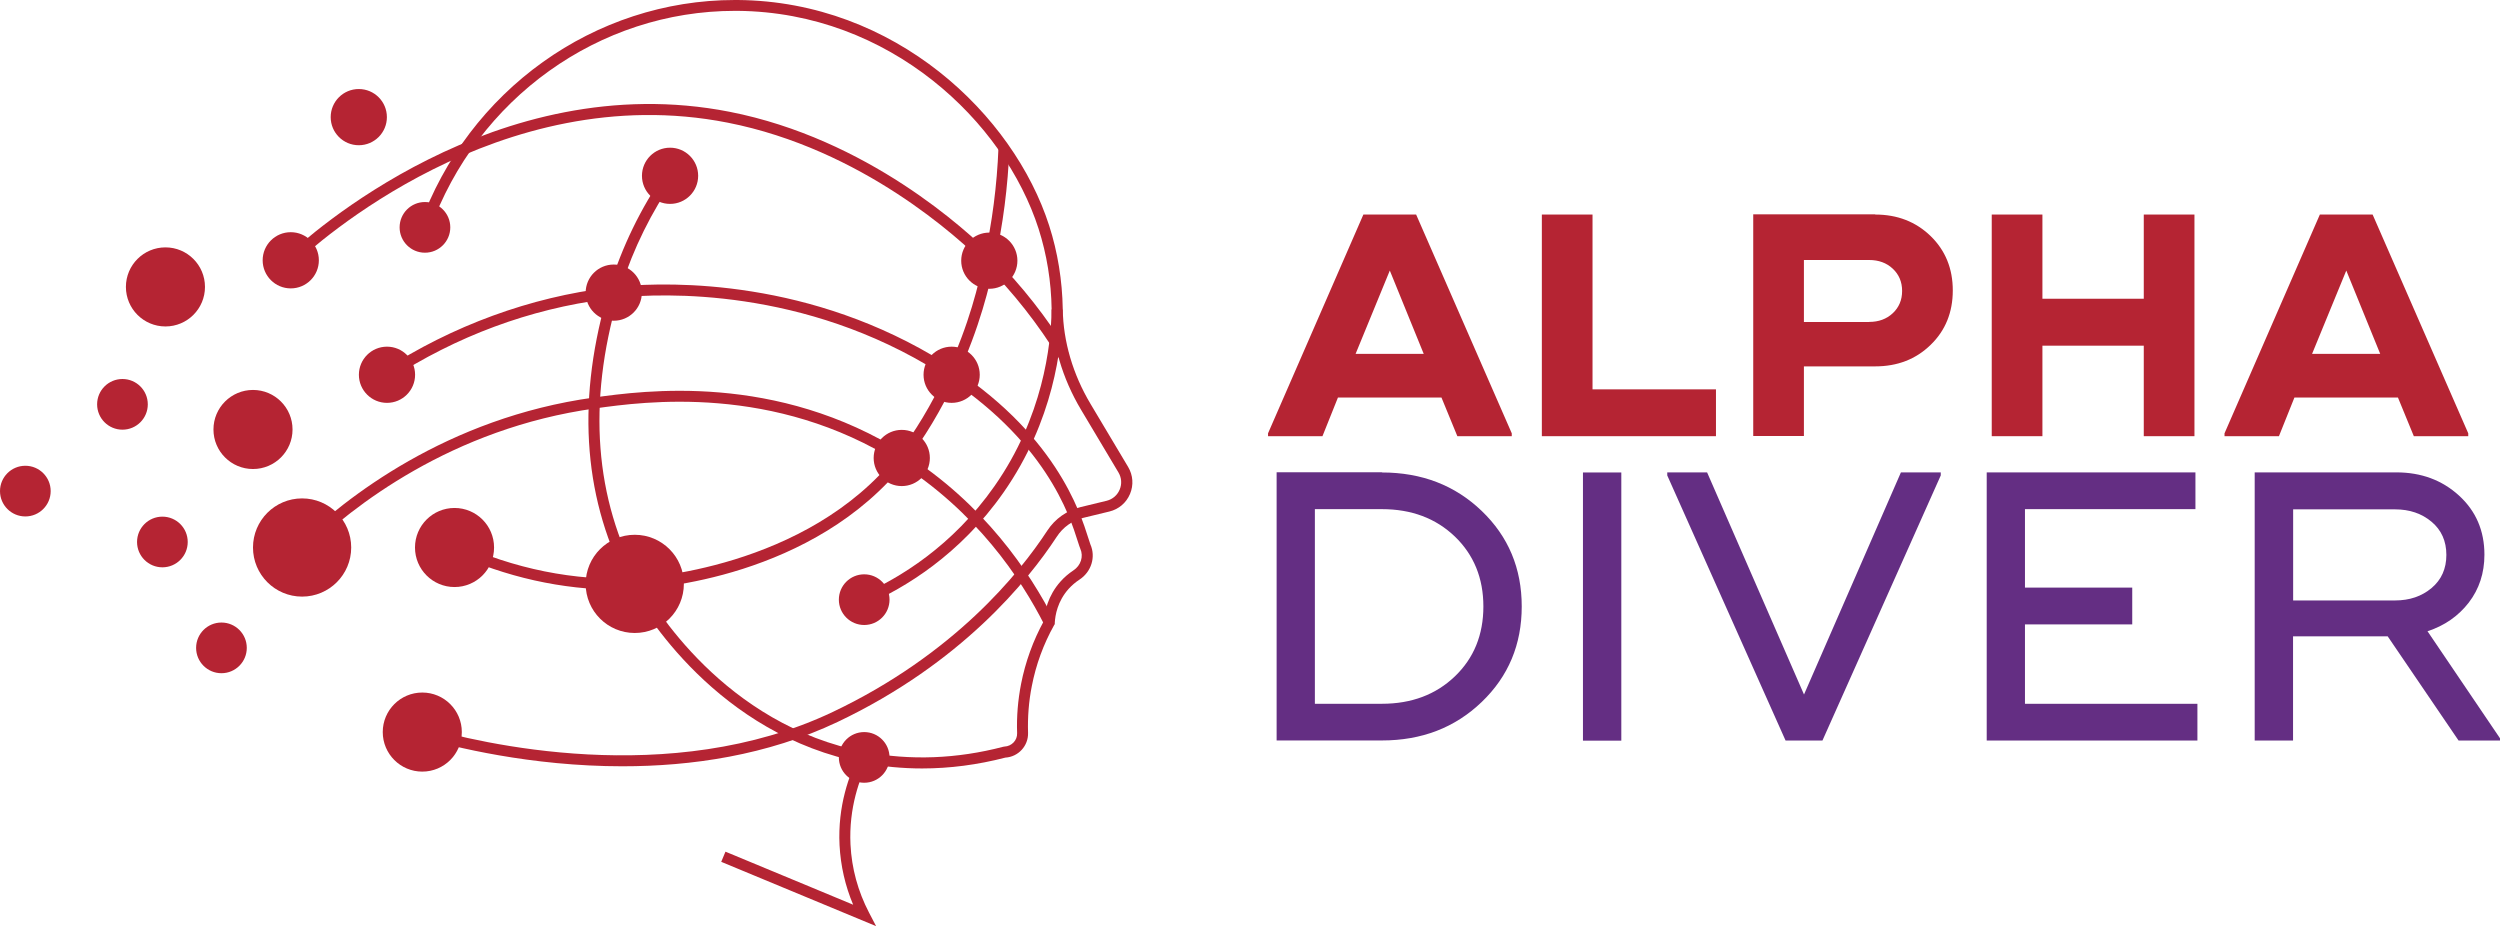 <svg xmlns="http://www.w3.org/2000/svg" viewBox="0 0 253.56 93.93"><defs><style>.cls-1{mix-blend-mode:multiply;}.cls-2{fill:#b52433;}.cls-2,.cls-3{stroke-width:0px;}.cls-3{fill:#642e83;}.cls-4{isolation:isolate;}</style></defs><g class="cls-4"><g id="Layer_2"><g id="Layer_2-2"><path class="cls-2" d="M143.63,21.76l9.7,22.19v.29h-5.52l-1.61-3.92h-10.5l-1.57,3.92h-5.52v-.29l9.67-22.19h5.36ZM137.5,35.89h6.9l-3.44-8.45-3.47,8.45Z"></path><path class="cls-2" d="M161.52,39.49h12.52v4.75h-17.66v-22.48h5.14v17.73Z"></path><path class="cls-2" d="M190.19,21.76c2.25,0,4.12.73,5.62,2.18,1.5,1.46,2.25,3.3,2.25,5.52s-.75,4.07-2.25,5.52c-1.5,1.46-3.37,2.18-5.62,2.18h-7.23v7.06h-5.14v-22.48h12.36ZM189.58,32.65c.96,0,1.76-.29,2.39-.88.63-.59.95-1.34.95-2.26s-.32-1.67-.95-2.26-1.43-.88-2.39-.88h-6.62v6.29h6.62Z"></path><path class="cls-2" d="M217.43,21.76h5.14v22.48h-5.14v-9.18h-10.28v9.18h-5.14v-22.48h5.14v8.54h10.28v-8.54Z"></path><path class="cls-2" d="M240.64,21.76l9.7,22.19v.29h-5.52l-1.61-3.92h-10.5l-1.57,3.92h-5.52v-.29l9.67-22.19h5.36ZM234.51,35.89h6.9l-3.44-8.45-3.47,8.45Z"></path><g class="cls-1"><path class="cls-3" d="M140.16,47.92c4.04,0,7.41,1.3,10.12,3.9s4.06,5.83,4.06,9.69-1.35,7.09-4.06,9.69c-2.71,2.6-6.08,3.9-10.12,3.9h-10.68v-27.2h10.68ZM140.16,71.38c3,0,5.47-.93,7.4-2.78,1.93-1.85,2.89-4.22,2.89-7.09s-.97-5.24-2.89-7.09c-1.93-1.85-4.4-2.78-7.4-2.78h-6.8v19.74h6.8Z"></path><path class="cls-3" d="M160.55,47.92h3.89v27.2h-3.89v-27.2Z"></path><path class="cls-3" d="M181.1,75.11l-12-26.89v-.31h4.04l9.83,22.53,9.83-22.53h4.04v.31l-12,26.89h-3.73Z"></path><path class="cls-3" d="M205.39,71.38h17.48v3.73h-21.37v-27.2h21.17v3.73h-17.29v7.96h10.88v3.73h-10.88v8.04Z"></path><path class="cls-3" d="M246.22,64.04l7.34,10.84v.23h-4.2l-7.19-10.57h-9.6v10.57h-3.89v-27.2h14.37c2.51,0,4.63.78,6.35,2.35,1.72,1.57,2.58,3.57,2.58,6,0,1.86-.53,3.48-1.59,4.86-1.06,1.37-2.46,2.34-4.2,2.91ZM232.58,51.65v9.25h10.33c1.48,0,2.71-.42,3.71-1.26,1-.84,1.5-1.96,1.5-3.36s-.5-2.52-1.5-3.36c-1-.84-2.23-1.26-3.71-1.26h-10.33Z"></path></g><circle class="cls-2" cx="16.78" cy="29.1" r="4.01"></circle><circle class="cls-2" cx="42.83" cy="74.25" r="4.01"></circle><circle class="cls-2" cx="46.1" cy="55.53" r="4.01"></circle><circle class="cls-2" cx="25.66" cy="43.56" r="4.01"></circle><circle class="cls-2" cx="30.64" cy="55.53" r="4.98"></circle><circle class="cls-2" cx="29.49" cy="26.4" r="2.85"></circle><circle class="cls-2" cx="36.39" cy="11.88" r="2.85"></circle><circle class="cls-2" cx="39.25" cy="38.01" r="2.85"></circle><circle class="cls-2" cx="67.96" cy="17.83" r="2.85"></circle><circle class="cls-2" cx="62.25" cy="29.68" r="2.85"></circle><circle class="cls-2" cx="87.65" cy="76.82" r="2.57"></circle><circle class="cls-2" cx="43.1" cy="23.06" r="2.57"></circle><circle class="cls-2" cx="12.42" cy="41.01" r="2.57"></circle><circle class="cls-2" cx="16.47" cy="54.97" r="2.57"></circle><circle class="cls-2" cx="22.46" cy="65.71" r="2.57"></circle><circle class="cls-2" cx="2.57" cy="49.81" r="2.57"></circle><path class="cls-2" d="M63.14,77.72c-9.33,0-17.22-1.98-20.47-2.93l.31-1.07c5.56,1.63,24.98,6.33,41.48-1.51,12.29-5.84,18.91-14.03,21.76-18.39.79-1.21,1.99-2.05,3.38-2.39l2.64-.64c.6-.15,1.08-.56,1.32-1.13.24-.57.2-1.2-.12-1.74l-3.8-6.37c-1.9-3.19-2.93-6.7-2.98-10.18-.04-2.82-.49-5.56-1.32-8.16-3.49-10.89-15.1-21.97-30.52-22.11-.09,0-.19,0-.28,0-13.76,0-26.16,8.86-30.91,22.13l-1.05-.38C47.49,9.16,60.3,0,74.54,0c.1,0,.19,0,.29,0,15.95.14,27.96,11.62,31.58,22.88.87,2.71,1.33,5.56,1.38,8.49.05,3.28,1.03,6.61,2.83,9.62l3.8,6.37c.5.84.57,1.84.19,2.74-.38.9-1.14,1.55-2.09,1.78l-2.64.64c-1.11.27-2.07.95-2.7,1.92-2.92,4.46-9.68,12.83-22.22,18.78-7.18,3.41-14.89,4.5-21.81,4.5Z"></path><path class="cls-2" d="M105.94,63.4c-2.42-4.78-6.95-11.51-14.79-16.47-12.67-8.02-25.81-6.2-30.76-5.51-14.59,2.02-24.66,9.96-29.37,14.52l-.78-.8c4.8-4.65,15.09-12.76,29.99-14.82,5.06-.7,18.49-2.56,31.51,5.68,8.05,5.09,12.7,12.01,15.19,16.91l-1,.5Z"></path><circle class="cls-2" cx="64.38" cy="59.22" r="4.98"></circle><circle class="cls-2" cx="91.46" cy="46.45" r="2.85"></circle><circle class="cls-2" cx="87.65" cy="60.82" r="2.57"></circle><circle class="cls-2" cx="96.52" cy="38.01" r="2.85"></circle><circle class="cls-2" cx="100.34" cy="26.44" r="2.85"></circle><path class="cls-2" d="M62.72,59.81c-5.74,0-11.4-1.27-16.85-3.77l.47-1.01c5.82,2.68,11.89,3.9,18.02,3.63.71-.03,17.44-.89,26.66-12.55,1.73-2.19,3.46-5.07,5-8.34,2.32-4.93,3.24-9.01,3.78-11.45.83-3.71,1.32-7.53,1.47-11.36l1.11.04c-.15,3.9-.65,7.79-1.49,11.57-.52,2.32-1.49,6.64-3.86,11.68-1.57,3.34-3.35,6.3-5.13,8.55-9.37,11.86-25.66,12.89-27.48,12.97-.57.02-1.13.04-1.69.04Z"></path><path class="cls-2" d="M107.42,36.34c-2.12-3.46-4.64-6.66-7.48-9.51-2.69-2.7-12.52-11.71-26.14-14.39-23.16-4.56-41.88,12.41-43.94,14.36l-.77-.81c2.1-1.99,21.2-19.31,44.92-14.65,13.93,2.74,23.97,11.94,26.71,14.7,2.9,2.91,5.47,6.18,7.64,9.71l-.95.58Z"></path><path class="cls-2" d="M87.88,61.33l-.45-1.02c3.78-1.66,9.18-4.92,13.44-11.01,4.9-7,5.73-14.23,5.79-17.92l1.11.02c-.06,3.82-.92,11.3-5.99,18.55-4.41,6.31-10,9.68-13.91,11.39Z"></path><path class="cls-2" d="M93.55,77.94c-2.01,0-4.01-.19-6-.57-14.8-2.83-22.3-15.4-23.66-17.89-4.64-8.54-5.45-18.34-2.41-29.14-7.77,1-15.15,3.74-21.94,8.14l-.61-.94c6.97-4.52,14.87-7.41,22.88-8.37,1.27-4.12,3.17-8.05,5.67-11.66l.92.63c-2.34,3.39-4.15,7.05-5.38,10.9,5.15-.46,19.25-.73,32.81,7.78,11.18,7.02,13.72,15.12,14.56,17.78.09.28.15.49.2.61.57,1.28.1,2.79-1.11,3.58-.4.26-.77.58-1.09.93-1.14,1.27-1.37,2.7-1.41,3.45v.13s-.07.11-.07.11c-1.08,1.93-1.84,4.01-2.26,6.18-.31,1.56-.43,3.15-.38,4.74.04,1.31-.98,2.43-2.3,2.51-2.82.73-5.64,1.1-8.44,1.1ZM62.68,30.2c-3.1,10.69-2.37,20.36,2.19,28.75,1.31,2.41,8.58,14.59,22.88,17.32,4.59.88,9.3.7,14-.53l.12-.02c.74-.03,1.32-.64,1.29-1.36-.06-1.67.08-3.34.4-4.99.44-2.24,1.22-4.4,2.32-6.4.07-.92.39-2.55,1.69-4,.38-.43.82-.8,1.3-1.12.75-.49,1.05-1.41.7-2.19-.06-.14-.14-.39-.25-.73-.81-2.57-3.26-10.38-14.09-17.17-13.7-8.6-27.96-8.04-32.57-7.57Z"></path><path class="cls-2" d="M88.85,93.93l-6.86-2.85c-2.8-1.16-6.04-2.51-8.84-3.67l.43-1.03c2.8,1.16,6.04,2.51,8.84,3.67l4.11,1.71c-.81-1.92-1.27-3.95-1.38-6.04-.2-3.98.98-7.18,2-9.16l.99.51c-.96,1.86-2.06,4.86-1.88,8.59.12,2.41.75,4.73,1.88,6.9l.71,1.36Z"></path></g></g></g></svg>